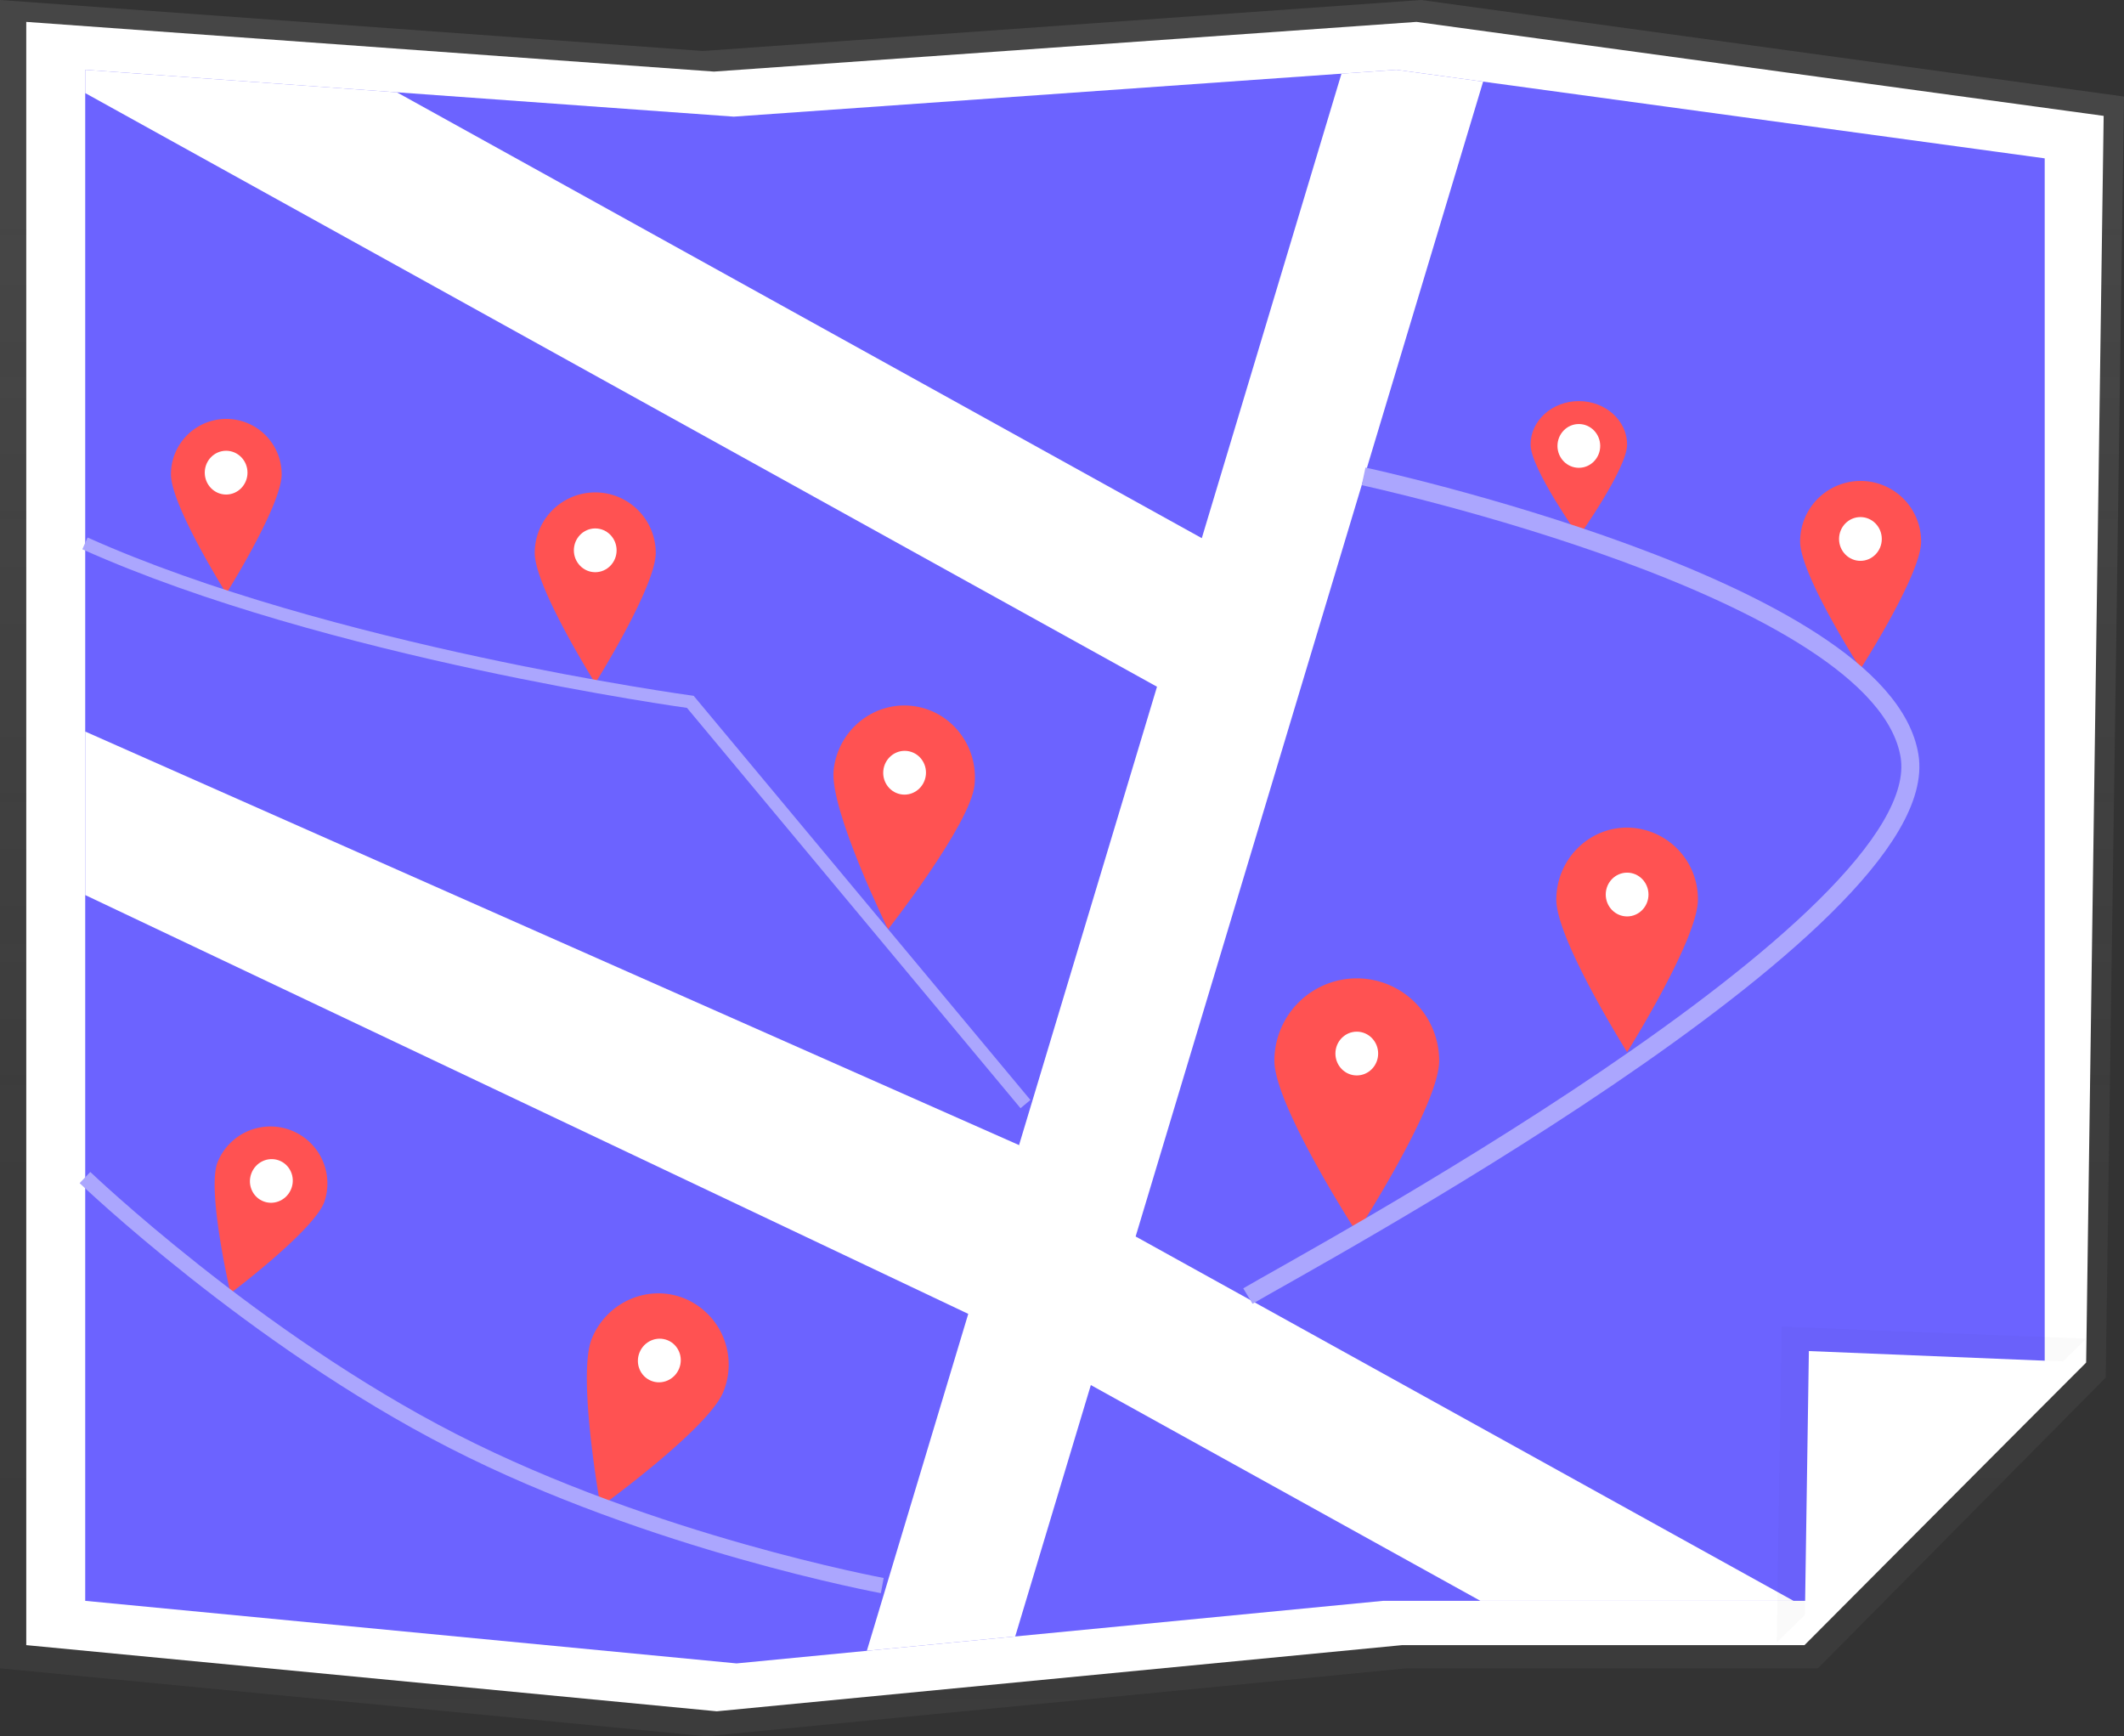 <svg xmlns="http://www.w3.org/2000/svg" xmlns:xlink="http://www.w3.org/1999/xlink" width="825" height="674.3" viewBox="0 0 825 674.3">
  <rect x="0" y="0" width="825" height="674.3" fill="#333333" stroke="none"/>
  <defs>
    <linearGradient id="linear-gradient" x1="0.5" y1="0.112" x2="0.5" y2="1.113" gradientUnits="objectBoundingBox">
      <stop offset="0" stop-color="gray" stop-opacity="0.251"/>
      <stop offset="0.535" stop-color="gray" stop-opacity="0.122"/>
      <stop offset="1" stop-color="gray" stop-opacity="0.102"/>
    </linearGradient>
    <clipPath id="clip-path">
      <path id="Path_5" data-name="Path 5" d="M824.7,726.6H660.2L409.1,750.9l-253-24.3V132L408,150.2,665.4,132l251.8,34.4V633.6Z"/>
    </clipPath>
    <linearGradient id="linear-gradient-2" x1="0.5" y1="-3.284" x2="0.5" y2="-2.283" gradientUnits="objectBoundingBox">
      <stop offset="0" stop-opacity="0.122"/>
      <stop offset="0.551" stop-opacity="0.09"/>
      <stop offset="1" stop-opacity="0.02"/>
    </linearGradient>
  </defs>
  <g id="Group_16" data-name="Group 16" transform="translate(-565 -215)">
    <g id="territory" transform="translate(442 110.1)">
      <path id="Path_1" data-name="Path 1" d="M829.1,752.8H669.3L397.2,779.2,123,752.8V104.9l273,19.8,279-19.8,273,37.5-7.1,497.5Z" fill="url(#linear-gradient)"/>
      <path id="Path_2" data-name="Path 2" d="M823.9,743.8H667.6L401.4,769.5,133.2,743.8V113.4l267.1,19.3,272.9-19.3,266.9,36.5L933.3,634Z" fill="#fff"/>
      <path id="Path_3" data-name="Path 3" d="M824.7,726.6H660.2L409.1,750.9l-253-24.3V132L408,150.2,665.4,132l251.8,34.4V633.6Z" fill="#6c63ff"/>
      <g id="Group_2" data-name="Group 2">
        <g id="Group_1" data-name="Group 1" clip-path="url(#clip-path)">
          <path id="Path_4" data-name="Path 4" d="M1142,905.1l-577.9-320L710.9,97.3l-50-19.8L589.8,313.9,23,0,0,54.6l572.4,317L441.7,805.8l50,19.8,55-182.8,572.4,317Z" fill="#fff"/>
        </g>
      </g>
      <path id="Path_6" data-name="Path 6" d="M813.1,742.8,815,620.1l118.3,4.7Z" fill="url(#linear-gradient-2)"/>
      <path id="Path_7" data-name="Path 7" d="M156.1,389,518.8,549.6l24.2,50-24,25L156.1,452.5Z" fill="#fff"/>
      <path id="Path_8" data-name="Path 8" d="M823.9,742.8l1.7-113.2L933.3,634Z" fill="#fff"/>
      <g id="Group_3" data-name="Group 3" transform="translate(0 14)">
        <path id="Path_9" data-name="Path 9" d="M377.7,305.627c0,13.16-23.5,50.589-23.5,50.589s-23.5-37.344-23.5-50.589a23.5,23.5,0,1,1,47,0Z" transform="translate(0 0)" fill="#ff5252"/>
        <ellipse id="Ellipse_1" data-name="Ellipse 1" cx="8.3" cy="8.5" rx="8.3" ry="8.5" transform="translate(345.9 296.12)" fill="#fff"/>
      </g>
      <g id="Group_5" data-name="Group 5" transform="translate(-18 31.669)">
        <path id="Path_11" data-name="Path 11" d="M773,245.868c0,9.277-18.75,35.664-18.75,35.664s-18.75-26.326-18.75-35.664c0-9.277,8.386-16.868,18.75-16.868S773,236.591,773,245.868Z" fill="#ff5252"/>
        <ellipse id="Ellipse_3" data-name="Ellipse 3" cx="8.3" cy="8.5" rx="8.3" ry="8.5" transform="translate(745.95 237.908)" fill="#fff"/>
      </g>
      <g id="Group_8" data-name="Group 8" transform="translate(289.175 -77.152) rotate(22)">
        <path id="Path_14" data-name="Path 14" d="M377.1,627c0,15.4-27.5,59.2-27.5,59.2S322,642.4,322,627s12.3-28,27.5-28a27.807,27.807,0,0,1,27.6,28Z" fill="#ff5252"/>
        <ellipse id="Ellipse_6" data-name="Ellipse 6" cx="8.3" cy="8.5" rx="8.3" ry="8.5" transform="translate(341.2 616.5)" fill="#fff"/>
      </g>
      <g id="Group_11" data-name="Group 11" transform="translate(-24 3)">
        <path id="Path_17" data-name="Path 17" d="M256.4,286.091c0,12.04-21.5,46.284-21.5,46.284s-21.5-34.165-21.5-46.284a21.5,21.5,0,1,1,43,0Z" transform="translate(0 0)" fill="#ff5252"/>
        <ellipse id="Ellipse_9" data-name="Ellipse 9" cx="8.3" cy="8.5" rx="8.3" ry="8.5" transform="translate(226.531 276.957)" fill="#fff"/>
      </g>
      <g id="Group_13" data-name="Group 13">
        <path id="Path_12" data-name="Path 12" d="M782.5,454.3c0,15.4-27.5,59.2-27.5,59.2s-27.5-43.7-27.5-59.2c0-15.4,12.3-28,27.5-28a27.723,27.723,0,0,1,27.5,28Z" fill="#ff5252"/>
        <ellipse id="Ellipse_4" data-name="Ellipse 4" cx="8.3" cy="8.5" rx="8.3" ry="8.5" transform="translate(746.7 443.8)" fill="#fff"/>
      </g>
      <g id="Group_14" data-name="Group 14" transform="translate(-9.002 -11.116)" style="isolation: isolate">
        <path id="Path_15" data-name="Path 15" d="M691,527.969c0,17.363-32,66.747-32,66.747s-32-49.384-32-66.747a32,32,0,0,1,64,0Z" transform="translate(0 0)" fill="#ff5252"/>
        <ellipse id="Ellipse_7" data-name="Ellipse 7" cx="8.3" cy="8.5" rx="8.3" ry="8.5" transform="translate(650.701 516.671)" fill="#fff"/>
      </g>
      <g id="Group_12" data-name="Group 12" transform="translate(9 -40.6)">
        <path id="Path_16" data-name="Path 16" d="M860.2,355.776c0,12.857-23.5,49.424-23.5,49.424s-23.5-36.483-23.5-49.424a23.5,23.5,0,0,1,47,0Z" transform="translate(0)" fill="#ff5252"/>
        <ellipse id="Ellipse_8" data-name="Ellipse 8" cx="8.3" cy="8.5" rx="8.3" ry="8.5" transform="translate(828.321 346.31)" fill="#fff"/>
      </g>
      <g id="Group_15" data-name="Group 15" transform="matrix(0.995, 0.105, -0.105, 0.995, 65.545, -35.042)">
        <path id="Path_10" data-name="Path 10" d="M480,396.4c0,15.4-27.5,59.2-27.5,59.2S425,411.9,425,396.4c0-15.4,12.3-28,27.5-28S480,381,480,396.4Z" fill="#ff5252"/>
        <ellipse id="Ellipse_2" data-name="Ellipse 2" cx="8.3" cy="8.5" rx="8.3" ry="8.5" transform="translate(444.2 386)" fill="#fff"/>
      </g>
      <g id="Group_7" data-name="Group 7" transform="translate(202.571 -29.556) rotate(20)">
        <path id="Path_13" data-name="Path 13" d="M249.235,549.069c0,11.918-22.118,45.814-22.118,45.814S205,560.987,205,549.069a22.122,22.122,0,0,1,44.235,0Z" fill="#ff5252"/>
        <ellipse id="Ellipse_5" data-name="Ellipse 5" cx="8.3" cy="8.5" rx="8.3" ry="8.5" transform="translate(218.818 539.985)" fill="#fff"/>
      </g>
    </g>
    <path id="Path_18" data-name="Path 18" d="M1169.212,359.073s201.336,43.407,212.046,108.517S1143.552,665.84,1124.275,677.415" transform="translate(-74.571 40.927)" fill="none" stroke="#aba6fe" stroke-width="7"/>
    <path id="Path_19" data-name="Path 19" d="M598,456c94.122,42.213,235.136,61.538,235.136,61.538L963.313,673.751" transform="translate(0 -29.965)" fill="none" stroke="#aba6fe" stroke-width="5"/>
    <path id="Path_20" data-name="Path 20" d="M598,672.307s65.587,62.769,143.009,102.384,166.682,56.077,166.682,56.077" fill="none" stroke="#aba6fe" stroke-width="6"/>
  </g>
</svg>
